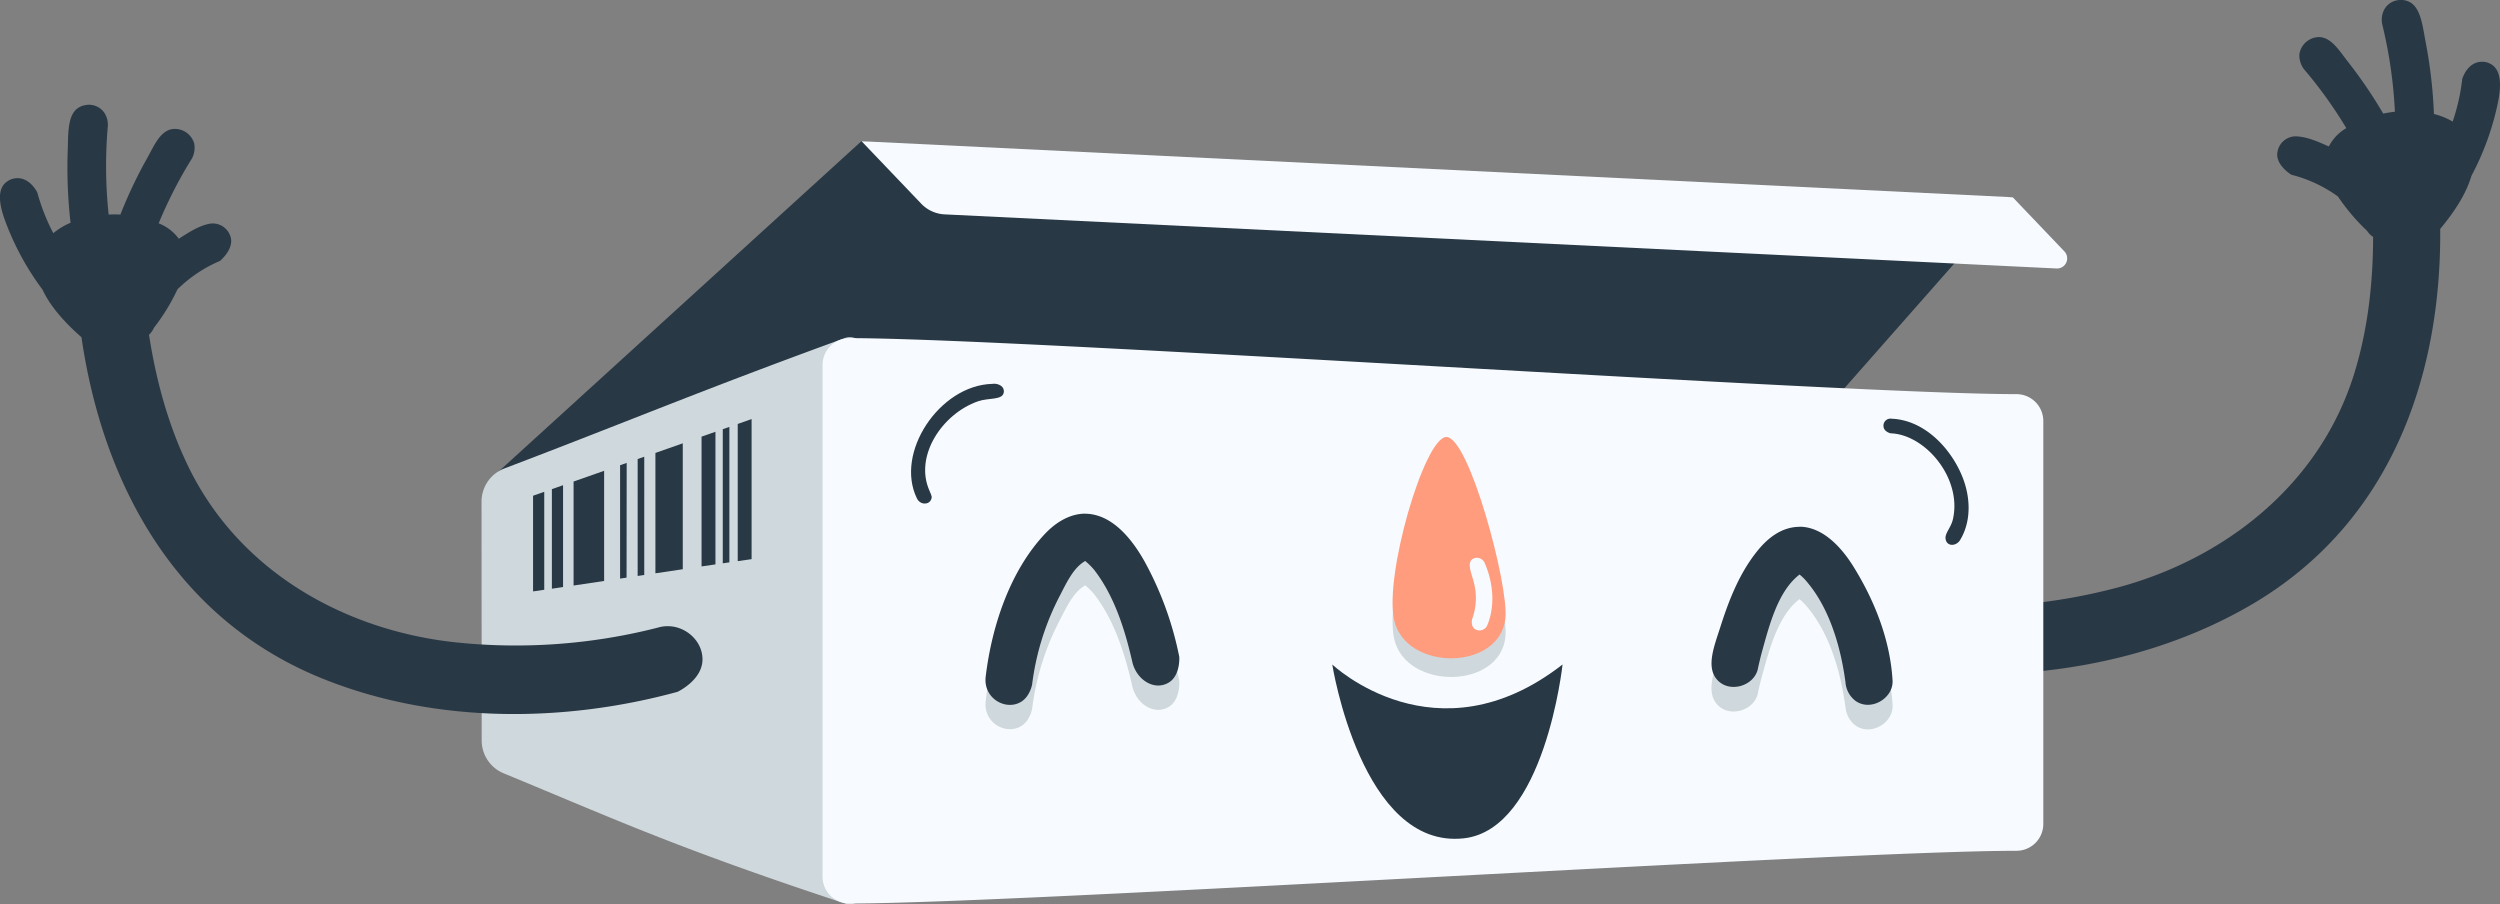 <svg xmlns="http://www.w3.org/2000/svg" viewBox="0 0 822.42 297.47"><rect x="0" y="0" width="822.42" height="297.47" fill="#808080" stroke="none"/><defs><style>.cls-1,.cls-2{fill:#293845}.cls-2,.cls-3,.cls-4,.cls-5{fill-rule:evenodd}.cls-3,.cls-7{fill:#cfd8dc}.cls-4,.cls-6{fill:#f7fbff}.cls-5{fill:#ff9c7d}</style></defs><title>excited</title><g id="Layer_2" data-name="Layer 2"><g id="Layer_1-2" data-name="Layer 1"><g id="_Group_" data-name="&amp;lt;Group&amp;gt;"><path id="_Path_" data-name="&amp;lt;Path&amp;gt;" class="cls-1" d="M787.85 36.75a152.23 152.23 0 0 0-4.2-28.87 7.36 7.36 0 0 1 .42-4.18 6.08 6.08 0 0 1 5.79-3.7h.33a5.34 5.34 0 0 1 1.62.29c4.33 1.37 5.05 7.57 6 12.75a160.17 160.17 0 0 1 2.88 24.46 23 23 0 0 1 6.16 2.5A66.82 66.82 0 0 0 810 26s1.55-5.61 6.43-5.68h.33a5.45 5.45 0 0 1 2.2.53c4.3 1.9 3.76 8.1 2.76 13A90 90 0 0 1 813 57.89c-1.41 4.92-4.64 10.71-10.25 17.4.4 48.61-16.3 96.53-61.52 123.28-34.46 20.37-76.42 26.27-114.45 22 0 0-8.74-2.55-9.76-9.36s5.25-13.37 12.63-12.55l.84.09a188.76 188.76 0 0 0 66.05-5.45c34.53-9.2 66.23-33.11 77.82-70.06 4.57-14.58 6.29-30 6.32-45.31a6.75 6.75 0 0 1-2-2 66.63 66.63 0 0 1-9.57-11.29 45 45 0 0 0-15.28-7.14s-5.82-3.43-4.51-8a6.07 6.07 0 0 1 6.47-4.62c3.57.25 7 1.84 10.32 3.3a14.86 14.86 0 0 1 5.7-6h.07a145 145 0 0 0-14-19.48 7.61 7.61 0 0 1-1.46-4.83 6.62 6.62 0 0 1 6.78-5.67c3.84.34 6.3 4.37 9 7.86A151.59 151.59 0 0 1 784 37.37c1.29-.27 2.57-.47 3.85-.62z"/><g id="_Group_2" data-name="&amp;lt;Group&amp;gt;"><path id="_Path_2" data-name="&amp;lt;Path&amp;gt;" class="cls-2" d="M162.66 156.36l120.7-109.9 177.09 20.93 201.67-2.51-84.52 95.89-414.94-4.41z"/><path id="_Path_3" data-name="&amp;lt;Path&amp;gt;" class="cls-3" d="M158.41 165a11.65 11.65 0 0 1 7.51-10.89c40.77-15.51 65.54-26 112-42.89 4.58-1.66 8.83 4 8.83 8.84v168.31c0 4.88-4.2 10.37-8.83 8.84-55.14-18.2-74.78-27.33-112.27-42.83a11.67 11.67 0 0 1-7.19-10.77z"/><path id="_Compound_Path_" data-name="&amp;lt;Compound Path&amp;gt;" class="cls-2" d="M247.25 183.94l-1.16.17-3.4.49v-45.13l4.56-1.61zm-7.31 1.06l-1.67.24-.5.07v-44.12l2.17-.76zm-4.58.67l-.9.13-3.67.54v-42.7l4.57-1.6zm-10.75 1.59l-9 1.34V149l9-3.16zm-12.67 1.89l-2.17.32V151l2.17-.76zm-5.82.87l-1 .15-1.13.17v-37.3l2.17-.76zm-7.38 1.1l-10.05 1.5v-34.21l10.05-3.53zm-13.51 2l-2.49.37-1.19.18v-32.76l3.68-1.29zm-6.19.92h-.18l-3.5.52v-31.48l3.68-1.29z"/><path id="_Path_4" data-name="&amp;lt;Path&amp;gt;" class="cls-4" d="M672.18 138.49a8.84 8.84 0 0 0-8.83-8.83c-56.75 0-327.18-18.42-383.92-18.42a8.84 8.84 0 0 0-8.84 8.84v168.31a8.83 8.83 0 0 0 8.84 8.83c56.74 0 327.17-17.34 383.92-17.34a8.83 8.83 0 0 0 8.83-8.83z"/><path id="_Path_5" data-name="&amp;lt;Path&amp;gt;" class="cls-4" d="M283.43 46.46l378.69 18.43 17 17.81a3.33 3.33 0 0 1-2.57 5.62l-365.83-17.8a11.4 11.4 0 0 1-7.67-3.52z"/></g><g id="_Group_3" data-name="&amp;lt;Group&amp;gt;"><g id="_Group_4" data-name="&amp;lt;Group&amp;gt;"><path id="_Path_6" data-name="&amp;lt;Path&amp;gt;" class="cls-3" d="M475.65 149.9c-7.23.71-20.37 45.77-17 60.33 3.9 16.78 34.57 16.68 36.57-.56 1.25-10.67-12.06-60.5-19.57-59.77z"/><path id="_Path_7" data-name="&amp;lt;Path&amp;gt;" class="cls-5" d="M475.65 143.76c-7.23.7-20.37 45.77-17 60.32 3.9 16.79 34.57 16.68 36.57-.56 1.25-10.63-12.06-60.52-19.57-59.76z"/><path id="_Path_8" data-name="&amp;lt;Path&amp;gt;" class="cls-6" d="M485.73 183.49a2.24 2.24 0 0 0-1.07.3c-2.33 1.2-.54 4.74.16 7.72a20.09 20.09 0 0 1-.56 12.23s-.46 2 .74 3.06a2.78 2.78 0 0 0 4.22-1 13.72 13.72 0 0 0 .54-1.41c2.12-6.31 1.2-13.41-1.39-19.28a2.83 2.83 0 0 0-2.64-1.62z"/></g><g id="_Group_5" data-name="&amp;lt;Group&amp;gt;"><path id="_Path_9" data-name="&amp;lt;Path&amp;gt;" class="cls-1" d="M622.27 137.74c10.61.44 19 9.3 22.86 18.09 3.12 7 3.6 15.4-.34 21.86-1.23 2-4.25 2.22-4.74-.3-.37-1.92 1.75-3.73 2.4-6.58 3.08-13.59-9.18-27.92-20.51-28.26 0 0-2.18-.51-2.32-2.2a2.31 2.31 0 0 1 2.65-2.61z"/><path id="_Path_10" data-name="&amp;lt;Path&amp;gt;" class="cls-1" d="M327 126.23c1.68 0 3.61 1 3.18 3-.53 2.45-5 1.58-8.47 2.79-11.84 4.15-21 18.08-15.95 29.39.93 2.09.82 2.18.58 2.83-.65 1.87-3.58 2-4.7-.27-7.35-15 7.4-37.21 24.76-37.69z"/><path id="_Path_11" data-name="&amp;lt;Path&amp;gt;" class="cls-2" d="M438.27 218.59s34.12 32.46 75.76 0c0 0-5.82 54.23-32.47 57.19-33.69 3.74-43.29-57.19-43.29-57.19z"/><path id="_Path_12" data-name="&amp;lt;Path&amp;gt;" class="cls-7" d="M357.35 177c9 .32 15.54 9.1 19.4 16.12a109.33 109.33 0 0 1 11.2 31s.41 5.94-3.34 8.35c-4.73 3-10.79-.75-12.13-6.79-2.46-10.79-6-21.82-12.61-30.3a23.44 23.44 0 0 0-2.87-2.83c-3.71 2.11-5.92 6.69-8.16 11.07a86.13 86.13 0 0 0-9.3 29.51s-.64 3.85-3.54 5.69c-5 3.15-12.6-1-11.74-8.21 2.07-17.25 8.29-35.09 19.46-46.95 3.41-3.61 7.88-6.54 13.06-6.68z"/><path id="_Path_13" data-name="&amp;lt;Path&amp;gt;" class="cls-7" d="M592.23 181.37c7.72.2 13.77 7.11 17.5 13.13 7 11.26 12.06 24.11 12.86 37.39a6.09 6.09 0 0 1 0 .74c-.19 5.36-7.19 9.5-12.13 6.08a8.43 8.43 0 0 1-3.35-6.13L607 232c-1.69-12.12-5.61-24.88-13.54-33.54a19.69 19.69 0 0 0-1.48-1.36c-7.09 5.42-9.91 16.51-12.46 25.73-.63 2.32-1.34 5.65-1.34 5.65-1.52 5.55-9.79 7.79-13.61 2.88-3.3-4.24-.61-10.87 1.35-17 2.8-8.8 6.22-17.55 12-24.79 3.36-4.24 7.89-7.95 13.76-8.16z"/><path id="_Path_14" data-name="&amp;lt;Path&amp;gt;" class="cls-1" d="M357.35 169c9 .31 15.54 9.09 19.4 16.11a109.55 109.55 0 0 1 11.2 31s.41 5.95-3.34 8.35c-4.73 3-10.79-.75-12.13-6.78-2.46-10.79-6-21.82-12.61-30.31a23 23 0 0 0-2.87-2.82c-3.71 2.11-5.92 6.68-8.16 11.06a86.13 86.13 0 0 0-9.3 29.51s-.64 3.85-3.54 5.7c-5 3.15-12.6-1-11.74-8.22 2.07-17.24 8.29-35.09 19.46-46.94 3.41-3.62 7.88-6.55 13.06-6.69z"/><path id="_Path_15" data-name="&amp;lt;Path&amp;gt;" class="cls-1" d="M592.23 173.27c7.72.21 13.77 7.11 17.5 13.13 7 11.27 12.06 24.11 12.86 37.39a6.09 6.09 0 0 1 0 .74c-.19 5.36-7.19 9.51-12.13 6.08a8.41 8.41 0 0 1-3.35-6.12l-.08-.6c-1.69-12.13-5.61-24.88-13.54-33.54A18.49 18.49 0 0 0 592 189c-7.09 5.42-9.91 16.51-12.46 25.74-.63 2.32-1.34 5.64-1.34 5.64-1.52 5.56-9.79 7.79-13.61 2.88-3.3-4.23-.61-10.87 1.35-17 2.8-8.8 6.22-17.56 12-24.8 3.36-4.24 7.89-8 13.76-8.15z"/></g></g><path id="_Path_16" data-name="&amp;lt;Path&amp;gt;" class="cls-1" d="M26.8 110.94c7 48.09 30.85 92.91 79.63 112.43 37.16 14.88 79.53 14.31 116.45 4.22 0 0 8.25-3.84 8.22-10.73s-7.23-12.41-14.4-10.48l-.81.22a188.89 188.89 0 0 1-66.11 4.7c-35.53-3.82-70.51-22.61-87.6-57.36-6.75-13.72-10.8-28.66-13.16-43.81a7 7 0 0 0 1.62-2.3 66.21 66.21 0 0 0 7.73-12.63 45 45 0 0 1 14-9.37s5.22-4.28 3.24-8.56a6.09 6.09 0 0 0-7.1-3.58c-3.49.8-6.6 2.89-9.69 4.85a14.91 14.91 0 0 0-6.56-5.05h-.07A145.28 145.28 0 0 1 63.16 52.1a7.53 7.53 0 0 0 .7-5 6.62 6.62 0 0 0-7.56-4.57c-3.74.92-5.56 5.28-7.69 9.14a151 151 0 0 0-9 18.91 38.46 38.46 0 0 0-3.87 0 151.18 151.18 0 0 1-.26-29.17 7.38 7.38 0 0 0-1-4.08 6.13 6.13 0 0 0-6.29-2.77l-.33.06a5 5 0 0 0-1.55.54c-4.07 2-3.84 8.24-4 13.52a160.24 160.24 0 0 0 .9 24.6 22.84 22.84 0 0 0-5.68 3.43 67.25 67.25 0 0 1-5.26-13.39S9.76 58 4.92 58.67l-.31.06a5.42 5.42 0 0 0-2.09.86c-4 2.54-2.48 8.58-.75 13.26A89.53 89.53 0 0 0 14 95.3c2.17 4.7 6.24 9.88 12.8 15.64z"/></g></g></g></svg>